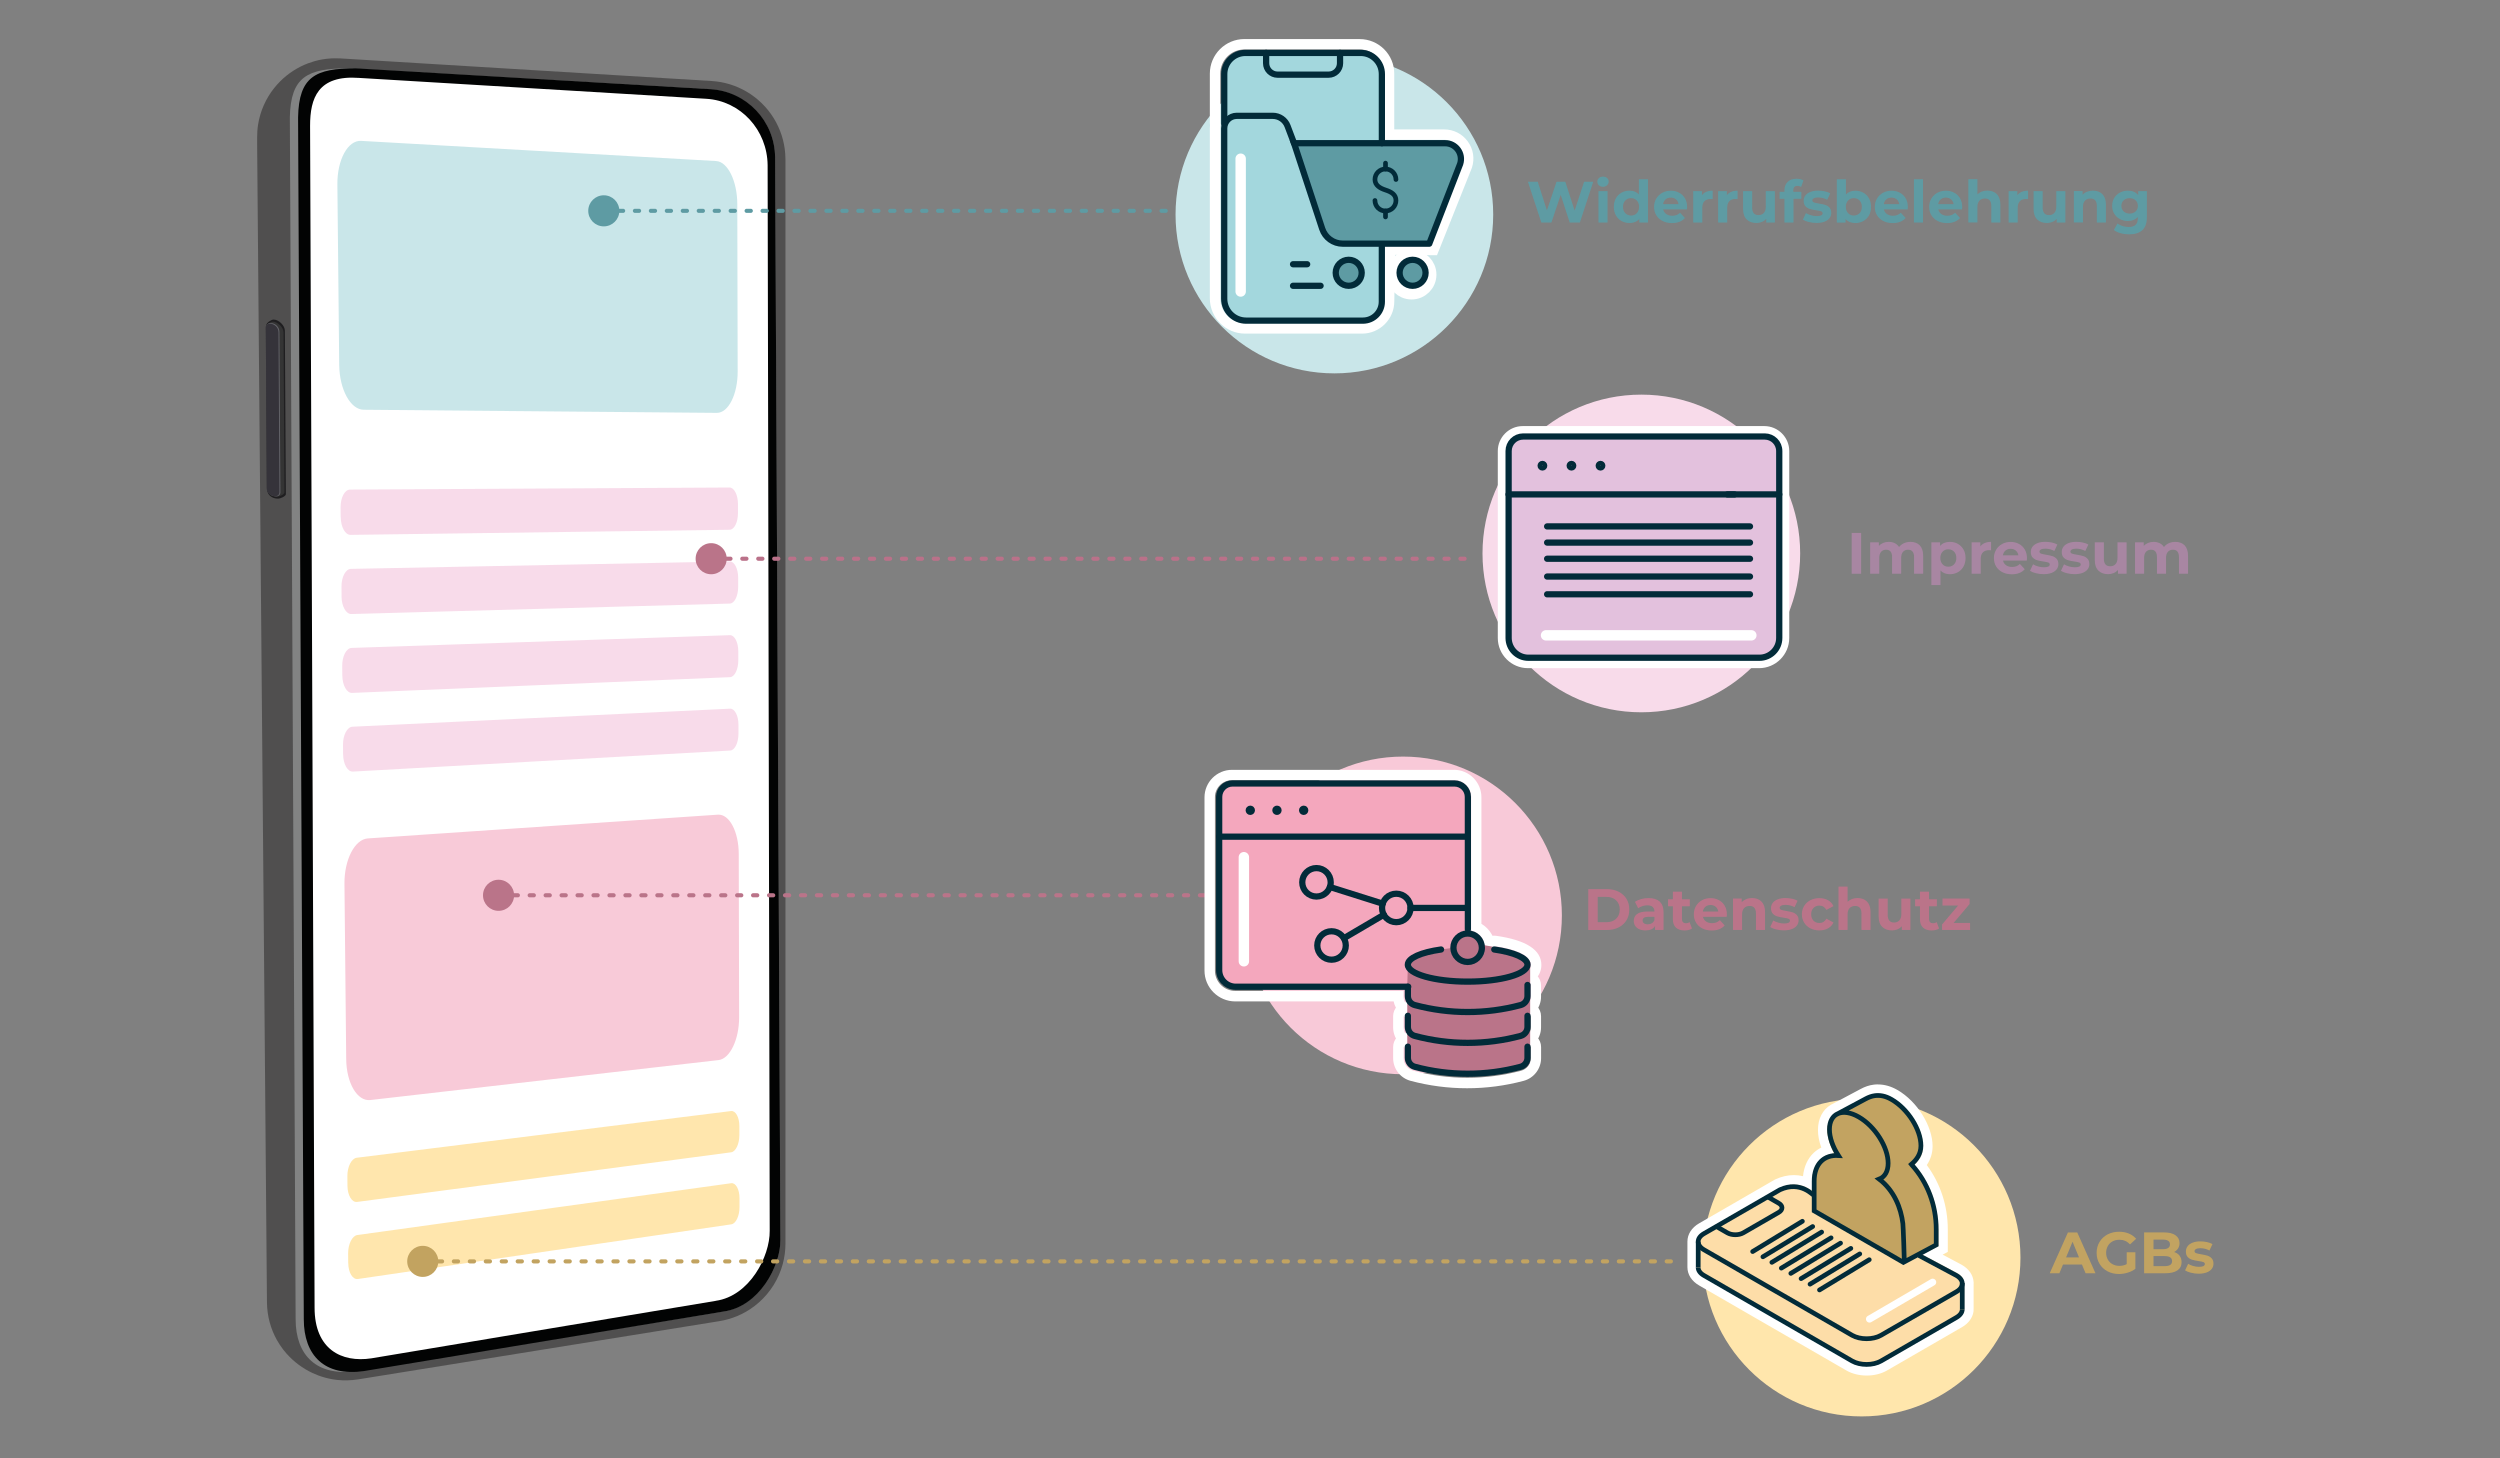 <?xml version="1.0" encoding="UTF-8"?><svg id="Ebene_1" xmlns="http://www.w3.org/2000/svg" viewBox="0 0 600 350"><rect x="0" y="0" width="600" height="350" fill="#808080" stroke="none"/><defs><style>.cls-1{stroke:#c2a360;}.cls-1,.cls-2,.cls-3,.cls-4,.cls-5,.cls-6,.cls-7,.cls-8,.cls-9,.cls-10,.cls-11,.cls-12{fill:none;}.cls-1,.cls-3,.cls-4,.cls-5,.cls-6,.cls-8,.cls-9,.cls-10,.cls-11,.cls-13,.cls-12{stroke-linecap:round;}.cls-1,.cls-3,.cls-4,.cls-5,.cls-6,.cls-9,.cls-11,.cls-12{stroke-linejoin:round;}.cls-1,.cls-3,.cls-6,.cls-9{stroke-dasharray:0 0 0 0 0 0 1 2.83;stroke-width:.99px;}.cls-14{fill:#343434;}.cls-2,.cls-7,.cls-8,.cls-15,.cls-10,.cls-13{stroke-miterlimit:10;}.cls-2,.cls-8,.cls-15,.cls-10,.cls-11,.cls-13,.cls-12{stroke:#022b39;}.cls-2,.cls-10,.cls-11{stroke-width:1.13px;}.cls-16{fill:#fff;}.cls-17{fill:#f8dbea;}.cls-3{stroke:#5e9ba3;}.cls-18{fill:#0d0d10;isolation:isolate;opacity:.73;}.cls-19{fill:#c2a360;}.cls-20{fill:#020303;}.cls-21{fill:#f4a7bd;}.cls-22,.cls-13{fill:#5e9ba3;}.cls-4{stroke-width:2.5px;}.cls-4,.cls-5,.cls-7{stroke:#fff;}.cls-23{fill:#fddda8;}.cls-5{stroke-width:1.7px;}.cls-6{stroke:#ba7189;}.cls-24{fill:#ffe6ad;}.cls-7{stroke-width:4.25px;}.cls-8,.cls-15,.cls-13,.cls-12{stroke-width:1.5px;}.cls-25{fill:#f8c9d8;}.cls-15{fill:#e3c1dd;}.cls-26{fill:#c2a361;}.cls-27{fill:#f8cad8;}.cls-28{fill:#ffe6ac;}.cls-29{fill:#504f4f;}.cls-30{fill:#a886a2;}.cls-31{fill:#a3d7dd;}.cls-32{fill:#828383;}.cls-33{fill:#ba7489;}.cls-9{stroke:#ba7489;}.cls-34{fill:#c9e6e9;}.cls-35{fill:#35333a;}.cls-36{fill:#65656b;}</style></defs><circle class="cls-34" cx="320.25" cy="51.49" r="38.12"/><g><path class="cls-7" d="m319.6,65.91c0,2.12,1.72,3.84,3.84,3.84s3.84-1.72,3.84-3.84-1.72-3.84-3.84-3.84-3.84,1.72-3.84,3.84Zm3.84-2.41c1.33,0,2.41,1.08,2.41,2.41s-1.08,2.41-2.41,2.41-2.41-1.08-2.41-2.41,1.08-2.41,2.41-2.41Z"/><path class="cls-7" d="m338.78,62.07c-2.12,0-3.84,1.72-3.84,3.84s1.72,3.84,3.84,3.84,3.84-1.72,3.84-3.84-1.72-3.84-3.84-3.84Zm0,6.25c-1.33,0-2.41-1.08-2.41-2.41s1.08-2.41,2.41-2.41,2.41,1.08,2.41,2.41-1.08,2.41-2.41,2.41Z"/><path class="cls-16" d="m326.33,11.87c3.2,0,5.8,2.6,5.8,5.8v15.88h14.47c1.46,0,2.79.68,3.65,1.86.86,1.18,1.1,2.65.65,4.04l-7.7,19.29-10.8-.09-.26,13.68c0,2.9-2.35,5.25-5.25,5.25h-28.05c-3.29,0-5.97-2.68-5.97-5.97V30.71c0-.28.04-.56.1-.83-.06-.1-.1-.22-.1-.34v-11.87c0-3.2,2.6-5.8,5.8-5.8h27.67m-19.95,6.67c-1.91,0-3.47-1.55-3.47-3.47v-1.77h-4.25c-2.41,0-4.37,1.96-4.37,4.37v10.13c.63-.5,1.42-.81,2.29-.81h8.64c1.86,0,3.55,1.17,4.22,2.91l1.39,3.65h19.87v-15.88c0-2.41-1.96-4.37-4.37-4.37h-4.25v1.77c0,1.91-1.55,3.47-3.46,3.47h-12.24m0-1.43h12.24c1.12,0,2.03-.91,2.03-2.03v-1.77h-16.31v1.77c0,1.12.91,2.03,2.03,2.03m-7.55,59.03h28.05c2.11,0,3.82-1.71,3.82-3.82v-13.22h-8.68c-2.56,0-4.81-1.63-5.61-4.06l-6.75-20.52-1.56-4.1c-.45-1.19-1.61-1.98-2.88-1.98h-8.64c-1.26,0-2.29,1.03-2.29,2.29v40.89c0,2.5,2.03,4.53,4.54,4.53m23.19-18.48h20.28l7.25-18.69c.29-.91.13-1.91-.46-2.72-.59-.8-1.49-1.27-2.49-1.27h-35.28l6.45,19.6c.61,1.84,2.31,3.07,4.25,3.07m4.31-48.29h-27.67c-4.58,0-8.3,3.72-8.3,8.3v11.87c0,.17.01.33.04.49-.03.23-.04.45-.04.68v40.89c0,4.67,3.8,8.47,8.47,8.47h28.05c4.27,0,7.75-3.48,7.75-7.75l.21-11.15,8.33.07h1.71s.63-1.57.63-1.57l7.7-19.29.03-.08.03-.08c.69-2.16.33-4.45-1.01-6.28-1.34-1.83-3.4-2.88-5.67-2.88h-11.97v-13.38c0-4.58-3.72-8.3-8.3-8.3h0Zm-1.79,6.43h1.79c1.03,0,1.87.84,1.87,1.87v13.38h-15.65l-.78-2.04c-1.03-2.7-3.66-4.52-6.55-4.52h-8.43v-6.82c0-1.03.84-1.87,1.87-1.87h1.79c.36,2.94,2.88,5.23,5.92,5.23h12.24c3.04,0,5.56-2.29,5.92-5.23h0Zm-27.74,15.12h8.43c.23,0,.46.16.54.37l1.54,4.05,6.74,20.47c1.14,3.46,4.35,5.78,7.98,5.78h6.18v10.72c0,.73-.59,1.32-1.32,1.32h-28.05c-1.12,0-2.04-.91-2.04-2.03V30.92h0Zm17.98,6.56h31.82c.2,0,.35.08.47.24.1.14.14.3.11.44l-6.59,16.99h-18.56c-.85,0-1.61-.54-1.87-1.35l-5.37-16.32h0Z"/><path class="cls-7" d="m332.22,41.72s.04.01.06.01.04,0,.06-.01c.97.03,1.75.82,1.75,1.8,0,.4.32.72.72.72s.72-.32.72-.72c0-1.54-1.08-2.82-2.52-3.15v-.77c0-.4-.32-.72-.72-.72s-.72.32-.72.72v.77c-1.44.33-2.52,1.61-2.52,3.15,0,2.22,2.27,2.96,3.02,3.2,1.69.55,2.03,1.11,2.03,1.84,0,.99-.81,1.8-1.81,1.8s-1.81-.81-1.81-1.8c0-.4-.32-.72-.72-.72s-.72.32-.72.72c0,1.54,1.08,2.82,2.52,3.15v.79c0,.4.32.72.72.72s.72-.32.72-.72v-.79c1.44-.33,2.52-1.61,2.52-3.15,0-1.97-1.61-2.74-3.02-3.2-1.8-.59-2.03-1.29-2.03-1.84,0-.98.78-1.77,1.75-1.8Z"/><path class="cls-7" d="m316.7,68.32h-13.07c-.4,0-.72.32-.72.72s.32.72.72.72h13.07c.4,0,.72-.32.72-.72s-.32-.72-.72-.72Z"/><path class="cls-7" d="m303.63,64.58h6.7c.4,0,.72-.32.72-.72s-.32-.72-.72-.72h-6.7c-.4,0-.72.32-.72.72s.32.72.72.72Z"/></g><g><path class="cls-31" d="m331.54,59.04v13.38c0,2.5-2.03,4.53-4.53,4.53h-28.05c-2.9,0-5.25-2.35-5.25-5.25V30.82"/><path class="cls-31" d="m331.54,59.8V17.78c0-2.81-2.28-5.08-5.08-5.08h-27.67c-2.81,0-5.08,2.28-5.08,5.08v41.78"/></g><g><path class="cls-13" d="m326.81,65.47c0,1.73-1.4,3.12-3.12,3.12s-3.12-1.4-3.12-3.12,1.4-3.12,3.12-3.12,3.12,1.4,3.12,3.12Z"/><path class="cls-13" d="m342.14,65.47c0,1.73-1.4,3.12-3.12,3.12s-3.12-1.4-3.12-3.12,1.4-3.12,3.12-3.12,3.12,1.4,3.12,3.12Z"/></g><path class="cls-13" d="m343.03,58.48h-20.77c-2.24,0-4.23-1.44-4.93-3.57l-6.76-20.54h36.26c2.58,0,4.4,2.51,3.61,4.96l-7.42,19.15"/><g><path class="cls-11" d="m329.99,48.12c0,1.39,1.13,2.52,2.52,2.52s2.52-1.13,2.52-2.52-1.03-2.04-2.52-2.52c-1.32-.43-2.52-1.13-2.52-2.52s1.13-2.52,2.52-2.52,2.52,1.13,2.52,2.52"/><line class="cls-11" x1="332.52" y1="39.15" x2="332.52" y2="40.57"/><line class="cls-11" x1="332.52" y1="50.64" x2="332.52" y2="52.06"/></g><g><path class="cls-8" d="m310.57,34.37l-1.56-4.12c-.56-1.47-1.97-2.45-3.55-2.45h-8.64c-1.66,0-3.01,1.35-3.01,3.01v40.89c0,2.9,2.35,5.25,5.25,5.25h28.05c2.5,0,4.53-2.03,4.53-4.53v-13.38"/><path class="cls-8" d="m331.65,34.37v-16.59c0-2.81-2.28-5.08-5.08-5.08h-27.67c-2.81,0-5.08,2.28-5.08,5.08v11.87"/><path class="cls-8" d="m303.87,12.69v2.48c0,1.52,1.23,2.75,2.75,2.75h12.24c1.52,0,2.75-1.23,2.75-2.75v-2.48"/></g><g><line class="cls-8" x1="316.94" y1="68.59" x2="310.33" y2="68.59"/><line class="cls-8" x1="313.72" y1="63.42" x2="310.33" y2="63.42"/></g><line class="cls-4" x1="297.76" y1="38.09" x2="297.76" y2="69.96"/><circle class="cls-17" cx="393.92" cy="132.83" r="38.12"/><path class="cls-16" d="m423.43,104.76c1.93,0,3.49,1.56,3.49,3.49v44.86c0,2.62-2.13,4.75-4.75,4.75h-55.45c-2.62,0-4.75-2.13-4.75-4.75v-44.86c0-1.93,1.56-3.49,3.49-3.49h57.97m0-2.5h-57.97c-3.3,0-5.99,2.69-5.99,5.99v44.86c0,4,3.25,7.25,7.25,7.25h55.45c4,0,7.25-3.25,7.25-7.25v-44.86c0-3.3-2.69-5.99-5.99-5.99h0Z"/><g><g><path class="cls-15" d="m383.76,157.86h38.51c2.62,0,4.75-2.13,4.75-4.75v-44.86c0-1.93-1.56-3.49-3.49-3.49h-57.97c-1.93,0-3.49,1.56-3.49,3.49v44.86c0,2.62,2.13,4.75,4.75,4.75h16.95Z"/><path class="cls-11" d="m370.79,111.77c0-.34-.27-.61-.61-.61s-.61.27-.61.61.27.61.61.61.61-.27.61-.61Z"/><path class="cls-11" d="m377.76,111.77c0-.34-.27-.61-.61-.61s-.61.27-.61.61.27.61.61.61.61-.27.61-.61Z"/><path class="cls-11" d="m384.73,111.77c0-.34-.27-.61-.61-.61s-.61.27-.61.61.27.61.61.61.61-.27.61-.61Z"/></g><line class="cls-12" x1="362.06" y1="118.66" x2="416.29" y2="118.66"/><line class="cls-12" x1="414.57" y1="118.66" x2="427.02" y2="118.66"/></g><line class="cls-4" x1="371.05" y1="152.48" x2="420.32" y2="152.48"/><circle class="cls-28" cx="446.79" cy="301.82" r="38.12"/><g><path class="cls-23" d="m448.03,329.01c-1.59,0-3.11-.38-4.29-1.06l-35.37-20.42c-1.44-.83-2.23-2.04-2.23-3.4v-6.14c0-1.36.79-2.57,2.23-3.39l18.19-10.5.05-.02c1.32-.6,2.64-.91,3.94-.91,1.13,0,2.22.23,3.26.69v-.28c0-2.57.79-4.66,2.28-6.07.71-.67,1.56-1.15,2.51-1.45-.75-1.67-1.14-3.33-1.14-4.86,0-2.31.91-4.11,2.56-5.07.17-.1.35-.18.53-.26l6.52-3.48c.94-.5,1.84-.81,2.74-.92.31-.04.62-.06.94-.06,1.38,0,2.73.39,4.11,1.19,4.4,2.54,7.85,8.04,7.85,12.51,0,1.67-.56,3.18-1.68,4.53,3.44,4.31,5.33,9.75,5.33,15.44v4.72l-2.52,1.34,6.45,3.43c1.4.81,2.2,1.96,2.27,3.25.01,6.66,0,6.75-.02,6.86-.18,1.15-.96,2.17-2.2,2.88l-18,10.39c-1.19.68-2.71,1.06-4.29,1.06Z"/><path class="cls-16" d="m450.73,262.53c1.18,0,2.35.34,3.54,1.03,4.01,2.32,7.28,7.49,7.28,11.53,0,1.69-.68,3.17-2.06,4.48,3.68,4.22,5.71,9.7,5.71,15.48v4.04l-3.8,2.02,8.33,4.43c1.05.6,1.62,1.42,1.68,2.32,0,0,.01,6.5,0,6.62-.13.81-.7,1.54-1.65,2.08l-18,10.39c-1.05.6-2.39.9-3.73.9s-2.68-.3-3.73-.9l-35.37-20.42c-1.07-.62-1.66-1.48-1.66-2.41v-6.14h0c0-.94.59-1.79,1.66-2.41l18.15-10.48c.98-.45,2.17-.81,3.47-.81,1.38,0,2.88.4,4.39,1.52v-2.25c0-2.24.67-4.06,1.92-5.24.9-.85,2.07-1.34,3.42-1.44-1.1-1.95-1.7-3.94-1.7-5.69,0-1.89.71-3.34,1.99-4.08.13-.07.27-.14.41-.2l6.61-3.53c.82-.44,1.59-.7,2.35-.8.27-.03.53-.05.79-.05m0-2.27c-.36,0-.72.02-1.08.07-1.03.13-2.06.47-3.13,1.05l-6.53,3.48c-.19.08-.37.18-.55.28-1.99,1.15-3.13,3.35-3.13,6.05,0,1.35.27,2.78.8,4.23-.66.33-1.27.75-1.81,1.25-1.46,1.38-2.34,3.3-2.58,5.62-.71-.17-1.44-.26-2.19-.26-1.46,0-2.94.34-4.41,1.01l-.1.04-.09.05-18.15,10.48c-1.78,1.03-2.8,2.62-2.8,4.38v6.14c0,1.76,1.02,3.35,2.8,4.38l35.37,20.42c1.35.78,3.08,1.21,4.86,1.21s3.51-.43,4.86-1.21l18-10.4c1.54-.89,2.52-2.2,2.76-3.69.04-.23.05-.29.04-6.98v-.06s0-.06,0-.06c-.1-1.69-1.09-3.17-2.81-4.15l-.03-.02-.03-.02-4.57-2.43.04-.02,1.2-.64v-5.4c0-5.64-1.78-11.05-5.04-15.44.92-1.36,1.39-2.88,1.39-4.52,0-4.84-3.7-10.77-8.42-13.49-1.54-.89-3.11-1.34-4.68-1.34h0Z"/></g><line class="cls-5" x1="448.68" y1="316.57" x2="463.84" y2="307.73"/><path class="cls-26" d="m456.54,303.22l-21.58-12.46v-7.31c0-2.22.66-4.01,1.9-5.17.89-.84,2.05-1.32,3.38-1.42-1.08-1.92-1.67-3.89-1.67-5.62,0-1.87.7-3.3,1.96-4.03.13-.07.26-.14.4-.2l6.53-3.48c.81-.43,1.57-.69,2.32-.79,1.43-.19,2.84.13,4.28.97,3.96,2.29,7.19,7.4,7.19,11.38,0,1.67-.67,3.13-2.03,4.43,3.65,4.19,5.64,9.59,5.64,15.28v3.99l-8.31,4.43Z"/><g><line class="cls-2" x1="407.57" y1="304.17" x2="407.57" y2="298"/><path class="cls-2" d="m460.55,301.32l8.99,4.79c1.87,1.08,1.87,2.83,0,3.91l-18.1,10.45c-1.91,1.1-5.01,1.1-6.93,0l-35.56-20.53c-1.85-1.07-1.85-2.8,0-3.87l18.24-10.53c4.99-2.28,8.05,1.42,8.21,1.45"/><path class="cls-2" d="m470.94,314.23c0,.71-.47,1.42-1.4,1.96l-18.1,10.45c-1.91,1.1-5.01,1.1-6.93,0l-35.56-20.53c-.93-.53-1.39-1.23-1.39-1.93"/><path class="cls-2" d="m411.92,294.35l2.65,1.53c1.05.61,2.76.61,3.82,0l8.5-4.91c1.05-.61,1.05-1.6,0-2.2l-2.65-1.53"/><line class="cls-2" x1="470.94" y1="307.93" x2="470.94" y2="314.23"/><path class="cls-2" d="m440.62,267.54l7.18-3.84c.68-.36,1.4-.64,2.17-.74,1.17-.15,2.48.03,4.01.92,3.89,2.24,7.04,7.21,7.04,11.1,0,1.98-1.02,3.38-2.3,4.47.03.04.07.08.1.11,3.83,4.23,5.87,9.78,5.87,15.49v3.72l-7.88,4.2-21.41-12.36v-7.12c0-4.15,2.36-6.37,5.81-6.16-1.32-2.04-2.14-4.3-2.14-6.28,0-3.89,3.15-5.22,7.04-2.97,3.89,2.24,7.04,7.21,7.04,11.1,0,1.98-.82,3.29-2.14,3.81,3.61,2.77,5.23,6.96,5.68,10.68.09.75.35,8.53.35,9.22"/><line class="cls-10" x1="420.64" y1="300.37" x2="432.57" y2="293.11"/><line class="cls-10" x1="423.1" y1="301.63" x2="435.04" y2="294.37"/><line class="cls-10" x1="425.25" y1="302.96" x2="437.19" y2="295.7"/><line class="cls-10" x1="427.52" y1="304.35" x2="439.46" y2="297.08"/><line class="cls-10" x1="429.8" y1="305.61" x2="441.73" y2="298.35"/><line class="cls-10" x1="432.26" y1="306.87" x2="444.2" y2="299.61"/><line class="cls-10" x1="434.41" y1="308.2" x2="446.34" y2="300.94"/><line class="cls-10" x1="436.68" y1="309.59" x2="448.62" y2="302.33"/></g><g><path class="cls-29" d="m68.83,324.94c-.3-.34-.59-.68-.86-1.04-.55-.72-1.05-1.48-1.5-2.27-1.5-2.67-2.37-5.75-2.4-9.07,0-.73-.02-1.46-.02-2.19-.2-24.52-.41-49.04-.62-73.56-.31-36.83-.63-73.65-.94-110.48-.26-30.63-.52-61.25-.78-91.87,0-.47,0-.95,0-1.43,0-1.09.07-2.16.24-3.2.26-1.6.72-3.14,1.36-4.58.65-1.47,1.48-2.85,2.47-4.09.45-.57.94-1.12,1.46-1.64,1.88-1.88,4.15-3.36,6.67-4.32.51-.19,1.03-.36,1.55-.51,1.22-.35,2.49-.57,3.8-.66.31-.02.63-.04.94-.04.51,0,1.02,0,1.54.03,16.26.99,32.53,1.98,48.79,2.97,13.41.82,26.83,1.63,40.24,2.45,3.09.19,5.97,1.11,8.47,2.59.69.41,1.35.85,1.97,1.34.56.44,1.09.91,1.6,1.4,1.1,1.07,2.07,2.28,2.88,3.59.79,1.29,1.44,2.67,1.91,4.13.44,1.39.74,2.85.85,4.35.04.48.06.96.06,1.45v260.16c0,1.69-.23,3.34-.65,4.91-.96,3.57-2.95,6.75-5.66,9.17-.65.58-1.34,1.11-2.06,1.6-.36.24-.73.47-1.11.69-.67.39-1.38.73-2.11,1.04-1.35.56-2.79.98-4.29,1.22-14.38,2.32-28.75,4.63-43.12,6.95-14.52,2.34-29.03,4.68-43.55,7.02-1.73.27-3.43.31-5.08.13-.29-.03-.59-.07-.88-.12-1.23-.2-2.43-.51-3.58-.94-.49-.19-.98-.39-1.45-.61-2.34-1.1-4.43-2.66-6.14-4.58h.01,0Z"/><path class="cls-32" d="m173.41,314.77c8.68-1.19,13.95-10.9,13.89-17.18l-1.3-259.87c-.08-8.68-6.99-15.81-15.8-16.32l-86.58-5c-9.85,0-13.85,1.99-14.06,11.75l1.39,288.47c0,8.72,5.12,13.8,14.66,12.44l87.81-14.29h-.01Z"/><path class="cls-20" d="m187.3,297.59l-1.28-259.87c-.08-8.68-6.87-15.81-15.53-16.32l-85.12-5c-9.69,0-13.63,1.99-13.83,11.75l1.37,288.47c0,8.72,5.03,13.8,14.41,12.44l86.33-14.29c8.53-1.19,13.71-10.9,13.65-17.18Z"/><path class="cls-16" d="m171.81,312.19c8.08-1.16,12.98-10.64,12.92-16.78l-.5-255.76c-.08-8.47-6.5-15.44-14.7-15.94l-83.32-5.01c-9.91-.74-11.79,4.87-11.79,11.48l1.08,283.67c0,9.98,6.45,13.24,13.64,12.15l82.67-13.8h0Z"/><g><path class="cls-18" d="m66.58,119.67c-1.13,0-2.39-.81-2.39-1.94l-.25-39.76c0-.52,1.2-1.28,1.72-1.28h0c1.23,0,2.71,1.44,2.71,2.67l.24,39.24c0,.51-1.32,1.07-1.83,1.07h-.2Z"/><path class="cls-14" d="m66.33,119.2c-1.07.01-2.29-.78-2.29-1.86l-.25-38.91c0-.5,1.16-1.23,1.66-1.23h0c1.18,0,2.6,1.38,2.6,2.56l.23,38.41c.01.49-1.26,1.03-1.75,1.03h-.2Z"/><path class="cls-36" d="m66.18,119.11c-1.08.01-1.98-.86-1.98-1.95l-.24-38.71c0-.5.4-.92.9-.92h.03c1.19,0,2.17.94,2.17,2.13l.23,38.55c0,.49-.4.9-.89.9h-.23.01Z"/><path class="cls-35" d="m65.99,119.09c-1.08.01-1.97-.85-1.97-1.93l-.23-38.58c0-.5.4-.91.9-.91h0c1.18,0,2.15.93,2.15,2.11l.23,38.41c0,.48-.39.89-.88.89h-.2Z"/></g></g><g><path class="cls-17" d="m81.76,124.14l-.02-2.36c-.02-2.35,1-4.28,2.27-4.28l91.08-.5c1.11,0,2.02,1.78,2.02,3.96v2.19c.01,2.18-.89,3.98-1.99,3.99l-90.99,1.23c-1.27.02-2.33-1.88-2.35-4.23h-.02Z"/><path class="cls-17" d="m81.98,143.18l-.02-2.35c-.03-2.34.99-4.28,2.26-4.3l90.93-1.78c1.1-.02,2.01,1.74,2.01,3.92v2.18c0,2.18-.89,3.98-1.99,4.01l-90.85,2.51c-1.27.03-2.33-1.85-2.35-4.19h0Z"/><path class="cls-24" d="m83.39,284.59l-.02-2.29c-.02-2.28.99-4.28,2.24-4.44l89.85-11.21c1.09-.13,1.99,1.5,1.99,3.63v2.14c0,2.13-.88,3.99-1.97,4.13l-89.77,11.91c-1.25.17-2.3-1.56-2.32-3.85,0,0,0-.02,0-.02Z"/><path class="cls-24" d="m83.57,303.15l-.02-2.29c-.02-2.28.98-4.29,2.23-4.46l89.71-12.43c1.09-.15,1.99,1.47,1.99,3.59v2.13c.01,2.13-.87,3.99-1.96,4.15l-89.63,13.12c-1.25.18-2.29-1.53-2.31-3.81h-.01Z"/><path class="cls-17" d="m82.15,162.16l-.02-2.34c-.02-2.33.99-4.28,2.26-4.32l90.79-3.06c1.1-.04,2.01,1.71,2.01,3.88v2.18c0,2.16-.89,3.97-1.99,4.02l-90.7,3.78c-1.26.06-2.32-1.81-2.34-4.14h-.01Z"/><path class="cls-17" d="m82.34,181.08l-.02-2.33c-.02-2.33,1-4.28,2.26-4.34l90.64-4.33c1.1-.05,2.01,1.68,2.01,3.84v2.17c0,2.16-.88,3.98-1.98,4.04l-90.56,5.05c-1.26.07-2.32-1.78-2.34-4.1h-.01,0Z"/><path class="cls-34" d="m80.97,44.3c-.06-5.95,2.51-10.67,5.7-10.49l85.21,4.84c2.78.16,5.06,4.81,5.07,10.33l.09,40.19c.01,5.48-2.23,9.94-5,9.92l-84.75-.75c-3.17-.02-5.82-4.87-5.88-10.77l-.44-43.27h0Z"/><path class="cls-27" d="m83.09,254.23l-.42-42.1c-.06-5.78,2.47-10.7,5.61-10.91l84.01-5.7c2.75-.19,5,4.07,5.01,9.45l.09,39.17c.01,5.34-2.21,9.97-4.94,10.28l-83.57,9.59c-3.12.36-5.73-4.04-5.79-9.78h0Z"/></g><g><line class="cls-3" x1="144.72" y1="50.6" x2="281.53" y2="50.6"/><path class="cls-22" d="m144.91,54.33c-2.06,0-3.73-1.67-3.73-3.73s1.67-3.73,3.73-3.73,3.73,1.67,3.73,3.73-1.67,3.73-3.73,3.73Z"/></g><g><line class="cls-9" x1="119.46" y1="214.87" x2="290.12" y2="214.87"/><path class="cls-33" d="m119.65,218.6c-2.06,0-3.73-1.67-3.73-3.73s1.67-3.73,3.73-3.73,3.73,1.67,3.73,3.73-1.67,3.73-3.73,3.73Z"/></g><g><line class="cls-1" x1="101.27" y1="302.73" x2="401.27" y2="302.73"/><path class="cls-19" d="m101.46,306.46c-2.06,0-3.73-1.67-3.73-3.73s1.67-3.73,3.73-3.73,3.73,1.67,3.73,3.73-1.67,3.73-3.73,3.73Z"/></g><g><line class="cls-6" x1="170.49" y1="134.09" x2="353.78" y2="134.09"/><path class="cls-33" d="m170.68,137.82c-2.06,0-3.73-1.67-3.73-3.73s1.67-3.73,3.73-3.73,3.73,1.67,3.73,3.73-1.67,3.73-3.73,3.73Z"/></g><line class="cls-12" x1="371.31" y1="126.34" x2="420" y2="126.34"/><line class="cls-12" x1="371.31" y1="130.22" x2="420" y2="130.22"/><line class="cls-12" x1="371.31" y1="134.1" x2="420" y2="134.1"/><line class="cls-12" x1="371.31" y1="138.37" x2="420" y2="138.37"/><line class="cls-12" x1="371.31" y1="142.63" x2="420" y2="142.63"/><g><path class="cls-22" d="m382.38,43.61l-3.21,9.8h-2.44l-2.16-6.64-2.23,6.64h-2.42l-3.22-9.8h2.35l2.21,6.89,2.31-6.89h2.1l2.24,6.94,2.28-6.94h2.17Z"/><path class="cls-22" d="m383.74,44.48c-.25-.23-.38-.52-.38-.87s.13-.63.38-.87.58-.35.98-.35.73.11.98.34c.25.22.38.5.38.84,0,.36-.13.67-.38.9s-.58.36-.98.36-.73-.12-.98-.35Zm-.11,1.4h2.18v7.53h-2.18v-7.53Z"/><path class="cls-22" d="m395.52,43.02v10.39h-2.09v-.87c-.54.65-1.33.98-2.35.98-.71,0-1.35-.16-1.92-.48-.57-.32-1.02-.77-1.35-1.36-.33-.59-.49-1.27-.49-2.04s.16-1.46.49-2.04c.33-.59.78-1.04,1.35-1.36.57-.32,1.21-.48,1.92-.48.96,0,1.71.3,2.25.91v-3.65h2.18Zm-2.69,8.14c.36-.38.55-.88.55-1.52s-.18-1.14-.55-1.52-.82-.57-1.37-.57-1.02.19-1.39.57c-.36.38-.55.88-.55,1.52s.18,1.14.55,1.52c.36.38.83.57,1.39.57s1.01-.19,1.37-.57Z"/><path class="cls-22" d="m404.87,50.26h-5.7c.1.47.34.84.73,1.11.38.27.86.41,1.43.41.39,0,.74-.06,1.04-.17.3-.12.59-.3.85-.55l1.16,1.26c-.71.81-1.75,1.22-3.11,1.22-.85,0-1.6-.17-2.25-.5-.65-.33-1.16-.79-1.51-1.38-.36-.59-.53-1.25-.53-2s.17-1.4.52-2c.35-.59.83-1.05,1.44-1.39.61-.33,1.29-.5,2.05-.5s1.4.16,2,.48,1.07.77,1.41,1.36c.34.59.51,1.28.51,2.07,0,.03-.01.22-.04.59Zm-5.11-2.42c-.34.28-.54.66-.62,1.15h3.71c-.08-.48-.28-.86-.62-1.14s-.75-.43-1.23-.43-.91.14-1.25.42Z"/><path class="cls-22" d="m409.51,46.04c.44-.19.95-.28,1.53-.28v2.02c-.24-.02-.41-.03-.49-.03-.63,0-1.12.17-1.47.52s-.53.88-.53,1.57v3.56h-2.18v-7.53h2.09v.99c.26-.36.61-.64,1.06-.83Z"/><path class="cls-22" d="m415.49,46.04c.44-.19.95-.28,1.53-.28v2.02c-.24-.02-.41-.03-.49-.03-.63,0-1.12.17-1.47.52s-.53.88-.53,1.57v3.56h-2.18v-7.53h2.09v.99c.26-.36.61-.64,1.06-.83Z"/><path class="cls-22" d="m425.97,45.88v7.53h-2.07v-.9c-.29.33-.63.58-1.04.75-.4.17-.84.26-1.3.26-.99,0-1.77-.28-2.35-.85-.58-.57-.87-1.41-.87-2.53v-4.26h2.18v3.93c0,1.21.51,1.82,1.53,1.82.52,0,.94-.17,1.26-.51.32-.34.48-.85.48-1.52v-3.72h2.18Z"/><path class="cls-22" d="m430.39,46.04h1.93v1.68h-1.88v5.68h-2.18v-5.68h-1.16v-1.68h1.16v-.34c0-.86.25-1.54.76-2.04s1.22-.76,2.15-.76c.33,0,.64.04.93.1s.54.17.73.3l-.57,1.58c-.25-.18-.55-.27-.88-.27-.66,0-.99.36-.99,1.09v.32Z"/><path class="cls-22" d="m434.12,53.29c-.6-.15-1.07-.35-1.43-.58l.73-1.57c.34.21.74.39,1.22.52.48.14.94.2,1.4.2.92,0,1.39-.23,1.39-.69,0-.21-.13-.37-.38-.46s-.64-.17-1.16-.24c-.62-.09-1.12-.2-1.53-.32-.4-.12-.75-.34-1.04-.64s-.44-.75-.44-1.32c0-.48.14-.9.41-1.27.28-.37.68-.66,1.2-.86.53-.21,1.15-.31,1.87-.31.53,0,1.06.06,1.59.17.53.12.96.28,1.31.48l-.73,1.55c-.66-.37-1.39-.56-2.17-.56-.47,0-.82.07-1.05.2-.23.13-.35.3-.35.5,0,.23.13.4.38.49s.65.18,1.2.27c.62.1,1.12.21,1.51.33.39.12.73.33,1.02.64.29.31.43.74.43,1.29,0,.47-.14.88-.42,1.25-.28.36-.69.65-1.22.85-.54.2-1.17.3-1.91.3-.62,0-1.24-.08-1.83-.23Z"/><path class="cls-22" d="m447.21,46.25c.57.32,1.02.77,1.35,1.36.33.58.49,1.26.49,2.04s-.16,1.45-.49,2.04c-.33.58-.78,1.04-1.35,1.36-.57.32-1.21.48-1.91.48-1.04,0-1.83-.33-2.37-.98v.87h-2.09v-10.39h2.18v3.65c.55-.61,1.31-.91,2.27-.91.7,0,1.34.16,1.91.48Zm-.91,4.91c.36-.38.54-.88.54-1.52s-.18-1.14-.54-1.52-.82-.57-1.38-.57-1.02.19-1.38.57-.54.88-.54,1.52.18,1.14.54,1.52.82.57,1.38.57,1.02-.19,1.38-.57Z"/><path class="cls-22" d="m457.84,50.26h-5.7c.1.47.34.84.73,1.11.38.27.86.41,1.43.41.39,0,.74-.06,1.04-.17.3-.12.59-.3.85-.55l1.16,1.26c-.71.81-1.75,1.22-3.11,1.22-.85,0-1.6-.17-2.25-.5-.65-.33-1.16-.79-1.51-1.38-.36-.59-.53-1.25-.53-2s.17-1.4.52-2c.35-.59.83-1.05,1.44-1.39.61-.33,1.29-.5,2.05-.5s1.4.16,2,.48,1.07.77,1.41,1.36c.34.59.51,1.28.51,2.07,0,.03-.01.22-.04.59Zm-5.11-2.42c-.34.28-.54.66-.62,1.15h3.71c-.08-.48-.28-.86-.62-1.14s-.75-.43-1.23-.43-.91.14-1.25.42Z"/><path class="cls-22" d="m459.34,43.02h2.18v10.39h-2.18v-10.39Z"/><path class="cls-22" d="m470.89,50.26h-5.7c.1.47.34.84.73,1.11.38.27.86.41,1.43.41.39,0,.74-.06,1.04-.17.3-.12.59-.3.85-.55l1.16,1.26c-.71.81-1.75,1.22-3.11,1.22-.85,0-1.6-.17-2.25-.5-.65-.33-1.16-.79-1.51-1.38-.36-.59-.53-1.25-.53-2s.17-1.4.52-2c.35-.59.83-1.05,1.44-1.39.61-.33,1.29-.5,2.05-.5s1.4.16,2,.48,1.07.77,1.41,1.36c.34.59.51,1.28.51,2.07,0,.03-.01.22-.04.59Zm-5.11-2.42c-.34.28-.54.66-.62,1.15h3.71c-.08-.48-.28-.86-.62-1.14s-.75-.43-1.23-.43-.91.14-1.25.42Z"/><path class="cls-22" d="m479.23,46.6c.57.56.86,1.39.86,2.49v4.31h-2.18v-3.98c0-.6-.13-1.04-.39-1.34s-.64-.44-1.13-.44c-.55,0-.99.17-1.32.51-.33.34-.49.85-.49,1.52v3.72h-2.18v-10.39h2.18v3.64c.29-.29.64-.51,1.05-.67.41-.15.86-.23,1.34-.23.93,0,1.69.28,2.26.84Z"/><path class="cls-22" d="m485.21,46.04c.44-.19.95-.28,1.53-.28v2.02c-.24-.02-.41-.03-.49-.03-.63,0-1.12.17-1.47.52s-.53.88-.53,1.57v3.56h-2.18v-7.53h2.09v.99c.26-.36.61-.64,1.06-.83Z"/><path class="cls-22" d="m495.69,45.88v7.53h-2.07v-.9c-.29.33-.63.58-1.04.75-.4.17-.84.26-1.3.26-.99,0-1.77-.28-2.35-.85-.58-.57-.87-1.41-.87-2.53v-4.26h2.18v3.93c0,1.21.51,1.82,1.53,1.82.52,0,.94-.17,1.26-.51.32-.34.48-.85.48-1.52v-3.72h2.18Z"/><path class="cls-22" d="m504.56,46.6c.57.56.86,1.39.86,2.49v4.31h-2.18v-3.98c0-.6-.13-1.04-.39-1.34s-.64-.44-1.13-.44c-.55,0-.99.17-1.32.51-.33.34-.49.85-.49,1.52v3.72h-2.18v-7.53h2.09v.88c.29-.32.65-.56,1.08-.73.43-.17.9-.26,1.41-.26.93,0,1.69.28,2.26.84Z"/><path class="cls-22" d="m515.25,45.88v6.27c0,1.38-.36,2.41-1.08,3.08-.72.67-1.77,1.01-3.15,1.01-.73,0-1.42-.09-2.07-.27s-1.19-.43-1.62-.77l.87-1.57c.32.26.72.47,1.2.62.49.15.97.23,1.46.23.76,0,1.31-.17,1.67-.51s.54-.86.54-1.55v-.32c-.57.62-1.36.94-2.38.94-.69,0-1.32-.15-1.9-.46-.57-.3-1.03-.73-1.37-1.28-.34-.55-.5-1.19-.5-1.9s.17-1.35.5-1.9c.34-.55.79-.98,1.37-1.28.57-.3,1.21-.46,1.9-.46,1.09,0,1.92.36,2.49,1.08v-.97h2.07Zm-2.71,4.87c.37-.34.55-.79.55-1.34s-.18-1-.55-1.34c-.37-.34-.84-.51-1.42-.51s-1.06.17-1.43.51-.56.79-.56,1.34.19,1,.56,1.34.85.51,1.43.51,1.05-.17,1.42-.51Z"/></g><g><path class="cls-30" d="m444.4,127.9h2.27v9.8h-2.27v-9.8Z"/><path class="cls-30" d="m460.73,130.88c.55.56.83,1.39.83,2.5v4.31h-2.18v-3.98c0-.6-.12-1.04-.37-1.34s-.6-.44-1.06-.44c-.51,0-.92.17-1.22.5-.3.33-.45.82-.45,1.48v3.78h-2.18v-3.98c0-1.19-.48-1.78-1.43-1.78-.5,0-.91.17-1.2.5-.3.33-.45.82-.45,1.48v3.78h-2.18v-7.53h2.09v.87c.28-.32.62-.56,1.03-.73s.85-.25,1.34-.25c.53,0,1.01.1,1.44.31.43.21.77.52,1.04.92.31-.39.7-.7,1.17-.91.47-.21.99-.32,1.55-.32.94,0,1.69.28,2.25.83Z"/><path class="cls-30" d="m469.89,130.53c.57.32,1.02.77,1.35,1.36.33.58.49,1.26.49,2.04s-.16,1.45-.49,2.04c-.33.58-.78,1.04-1.35,1.36-.57.32-1.21.48-1.91.48-.96,0-1.72-.3-2.27-.91v3.51h-2.18v-10.25h2.09v.87c.54-.65,1.33-.98,2.37-.98.7,0,1.34.16,1.91.48Zm-.91,4.91c.36-.38.54-.88.54-1.52s-.18-1.14-.54-1.52-.82-.57-1.38-.57-1.02.19-1.38.57-.54.88-.54,1.52.18,1.14.54,1.52.82.57,1.38.57,1.02-.19,1.38-.57Z"/><path class="cls-30" d="m476.33,130.33c.44-.19.95-.28,1.53-.28v2.02c-.24-.02-.41-.03-.49-.03-.63,0-1.12.17-1.47.52s-.53.88-.53,1.57v3.56h-2.18v-7.53h2.09v.99c.26-.36.61-.64,1.06-.83Z"/><path class="cls-30" d="m486.43,134.55h-5.7c.1.47.34.84.73,1.11.38.27.86.41,1.43.41.39,0,.74-.06,1.04-.17.3-.12.59-.3.85-.55l1.16,1.26c-.71.81-1.75,1.22-3.11,1.22-.85,0-1.6-.17-2.25-.5-.65-.33-1.16-.79-1.51-1.38-.36-.59-.53-1.25-.53-2s.17-1.4.52-2c.35-.59.83-1.05,1.44-1.39.61-.33,1.29-.5,2.05-.5s1.4.16,2,.48,1.07.77,1.41,1.36c.34.59.51,1.28.51,2.07,0,.03-.01.22-.04.59Zm-5.11-2.42c-.34.28-.54.66-.62,1.15h3.71c-.08-.48-.28-.86-.62-1.14s-.75-.43-1.23-.43-.91.14-1.25.42Z"/><path class="cls-30" d="m488.63,137.58c-.6-.15-1.07-.35-1.43-.58l.73-1.57c.34.21.74.39,1.22.52.48.14.94.2,1.4.2.92,0,1.39-.23,1.39-.69,0-.21-.13-.37-.38-.46s-.64-.17-1.16-.24c-.62-.09-1.12-.2-1.53-.32-.4-.12-.75-.34-1.04-.64s-.44-.75-.44-1.32c0-.48.14-.9.41-1.27.28-.37.68-.66,1.2-.86.53-.21,1.15-.31,1.87-.31.53,0,1.06.06,1.59.17.53.12.96.28,1.31.48l-.73,1.55c-.66-.37-1.39-.56-2.17-.56-.47,0-.82.07-1.05.2-.23.13-.35.3-.35.5,0,.23.13.4.38.49s.65.18,1.2.27c.62.1,1.12.21,1.51.33.39.12.73.33,1.02.64.29.31.43.74.43,1.29,0,.47-.14.88-.42,1.25-.28.36-.69.65-1.22.85-.54.2-1.17.3-1.91.3-.62,0-1.24-.08-1.83-.23Z"/><path class="cls-30" d="m496.06,137.58c-.6-.15-1.07-.35-1.43-.58l.73-1.57c.34.21.74.39,1.22.52.48.14.94.2,1.4.2.92,0,1.39-.23,1.39-.69,0-.21-.13-.37-.38-.46s-.64-.17-1.16-.24c-.62-.09-1.12-.2-1.53-.32-.4-.12-.75-.34-1.04-.64s-.44-.75-.44-1.32c0-.48.14-.9.41-1.27.28-.37.68-.66,1.2-.86.53-.21,1.15-.31,1.87-.31.53,0,1.06.06,1.59.17.53.12.96.28,1.31.48l-.73,1.55c-.66-.37-1.39-.56-2.17-.56-.47,0-.82.07-1.05.2-.23.13-.35.3-.35.5,0,.23.13.4.38.49s.65.18,1.2.27c.62.1,1.12.21,1.51.33.39.12.73.33,1.02.64.29.31.43.74.43,1.29,0,.47-.14.88-.42,1.25-.28.36-.69.65-1.22.85-.54.2-1.17.3-1.91.3-.62,0-1.24-.08-1.83-.23Z"/><path class="cls-30" d="m510.38,130.16v7.53h-2.07v-.9c-.29.33-.63.58-1.04.75-.4.17-.84.26-1.3.26-.99,0-1.77-.28-2.35-.85-.58-.57-.87-1.41-.87-2.53v-4.26h2.18v3.93c0,1.21.51,1.82,1.53,1.82.52,0,.94-.17,1.26-.51.32-.34.48-.85.48-1.52v-3.72h2.18Z"/><path class="cls-30" d="m524.3,130.88c.55.56.83,1.39.83,2.5v4.31h-2.18v-3.98c0-.6-.12-1.04-.37-1.34s-.6-.44-1.06-.44c-.51,0-.92.17-1.22.5-.3.33-.45.82-.45,1.48v3.78h-2.18v-3.98c0-1.19-.48-1.78-1.43-1.78-.5,0-.91.17-1.2.5-.3.33-.45.82-.45,1.48v3.78h-2.18v-7.53h2.09v.87c.28-.32.62-.56,1.03-.73s.85-.25,1.34-.25c.53,0,1.01.1,1.44.31.43.21.77.52,1.04.92.31-.39.7-.7,1.17-.91.47-.21.99-.32,1.55-.32.94,0,1.69.28,2.25.83Z"/></g><g><path class="cls-33" d="m381.18,213.39h4.45c1.06,0,2,.2,2.82.61.82.41,1.45.98,1.9,1.71s.68,1.6.68,2.58-.23,1.84-.68,2.58c-.45.74-1.09,1.31-1.9,1.72-.82.41-1.76.61-2.82.61h-4.45v-9.8Zm4.34,7.94c.98,0,1.76-.27,2.34-.82.58-.55.88-1.29.88-2.22s-.29-1.67-.88-2.22c-.58-.55-1.36-.82-2.34-.82h-2.07v6.08h2.07Z"/><path class="cls-33" d="m398.31,216.38c.62.56.94,1.39.94,2.51v4.3h-2.04v-.94c-.41.7-1.18,1.05-2.3,1.05-.58,0-1.08-.1-1.5-.29s-.75-.47-.97-.81c-.22-.34-.34-.74-.34-1.18,0-.7.26-1.25.79-1.65s1.34-.6,2.44-.6h1.74c0-.48-.15-.84-.43-1.1s-.72-.39-1.3-.39c-.4,0-.8.06-1.18.19-.39.13-.72.3-.99.51l-.78-1.53c.41-.29.9-.51,1.48-.67.57-.16,1.16-.24,1.77-.24,1.17,0,2.06.28,2.69.83Zm-1.86,5.19c.29-.17.49-.43.62-.76v-.77h-1.5c-.9,0-1.34.29-1.34.88,0,.28.11.5.33.67.22.16.52.25.9.25s.71-.09.99-.26Z"/><path class="cls-33" d="m406.08,222.83c-.21.16-.48.28-.79.36-.31.08-.64.12-.99.12-.9,0-1.59-.23-2.08-.69-.49-.46-.73-1.13-.73-2.02v-3.09h-1.16v-1.68h1.16v-1.83h2.18v1.83h1.88v1.68h-1.88v3.07c0,.32.08.56.25.74s.39.26.69.26c.34,0,.64-.09.88-.28l.59,1.54Z"/><path class="cls-33" d="m414.41,220.04h-5.7c.1.47.34.83.73,1.11.38.27.86.41,1.43.41.39,0,.74-.06,1.04-.17.3-.12.59-.3.85-.55l1.16,1.26c-.71.81-1.75,1.22-3.11,1.22-.85,0-1.6-.17-2.25-.5s-1.16-.79-1.51-1.38c-.36-.59-.53-1.25-.53-2s.17-1.4.52-2c.35-.59.83-1.05,1.44-1.39s1.29-.5,2.05-.5,1.4.16,2,.48,1.07.77,1.41,1.37.51,1.28.51,2.07c0,.03-.01.22-.04.59Zm-5.11-2.42c-.34.28-.54.66-.62,1.15h3.71c-.08-.48-.28-.86-.62-1.14-.34-.29-.75-.43-1.23-.43s-.91.14-1.25.42Z"/><path class="cls-33" d="m422.75,216.39c.57.56.86,1.39.86,2.49v4.31h-2.18v-3.98c0-.6-.13-1.04-.39-1.34s-.64-.44-1.13-.44c-.55,0-.99.17-1.32.51-.33.34-.49.85-.49,1.52v3.72h-2.18v-7.53h2.09v.88c.29-.32.65-.56,1.08-.74s.9-.26,1.41-.26c.93,0,1.69.28,2.26.84Z"/><path class="cls-33" d="m426.28,223.07c-.6-.15-1.07-.35-1.43-.58l.73-1.57c.34.21.74.39,1.22.52.48.14.94.2,1.4.2.92,0,1.39-.23,1.39-.69,0-.21-.13-.37-.38-.46-.25-.09-.64-.17-1.16-.24-.62-.09-1.12-.2-1.53-.32-.4-.12-.75-.34-1.04-.64-.29-.31-.44-.75-.44-1.32,0-.48.14-.9.41-1.27s.68-.66,1.2-.86c.53-.21,1.15-.31,1.87-.31.53,0,1.06.06,1.59.17.53.12.96.28,1.31.48l-.73,1.55c-.66-.37-1.39-.56-2.17-.56-.47,0-.82.07-1.05.2-.23.13-.35.3-.35.5,0,.23.13.4.38.49.25.09.65.18,1.2.27.62.1,1.12.21,1.51.33.39.12.73.33,1.02.64.29.31.43.74.43,1.29,0,.47-.14.88-.42,1.25-.28.36-.69.65-1.22.85-.54.2-1.17.3-1.91.3-.62,0-1.24-.08-1.83-.23Z"/><path class="cls-33" d="m434.49,222.81c-.64-.33-1.14-.79-1.5-1.38-.36-.59-.54-1.25-.54-2s.18-1.41.54-2c.36-.59.86-1.05,1.5-1.38.64-.33,1.36-.5,2.16-.5s1.49.17,2.08.5,1.02.8,1.3,1.42l-1.69.91c-.39-.69-.96-1.04-1.69-1.04-.57,0-1.04.19-1.41.56-.37.37-.56.88-.56,1.53s.19,1.15.56,1.53c.37.37.84.56,1.41.56.75,0,1.31-.35,1.69-1.04l1.69.92c-.27.6-.7,1.06-1.3,1.4s-1.29.5-2.08.5-1.52-.17-2.16-.5Z"/><path class="cls-33" d="m448.07,216.39c.57.56.86,1.39.86,2.49v4.31h-2.18v-3.98c0-.6-.13-1.04-.39-1.34s-.64-.44-1.13-.44c-.55,0-.99.17-1.32.51-.33.34-.49.85-.49,1.52v3.72h-2.18v-10.39h2.18v3.64c.29-.29.64-.51,1.05-.67.41-.15.86-.23,1.34-.23.93,0,1.69.28,2.26.84Z"/><path class="cls-33" d="m458.5,215.66v7.53h-2.07v-.9c-.29.33-.63.58-1.04.75-.4.17-.84.26-1.3.26-.99,0-1.77-.28-2.35-.85-.58-.57-.87-1.41-.87-2.53v-4.26h2.18v3.93c0,1.21.51,1.82,1.53,1.82.52,0,.94-.17,1.26-.51.32-.34.48-.85.48-1.52v-3.72h2.18Z"/><path class="cls-33" d="m465.38,222.83c-.21.16-.48.28-.79.36-.31.08-.64.12-.99.12-.9,0-1.59-.23-2.08-.69-.49-.46-.73-1.13-.73-2.02v-3.09h-1.16v-1.68h1.16v-1.83h2.18v1.83h1.88v1.68h-1.88v3.07c0,.32.08.56.25.74s.39.26.69.26c.34,0,.64-.09.88-.28l.59,1.54Z"/><path class="cls-33" d="m472.82,221.51v1.68h-6.72v-1.32l3.84-4.54h-3.74v-1.68h6.5v1.32l-3.84,4.54h3.96Z"/></g><g><path class="cls-26" d="m499.67,303.49h-4.55l-.87,2.1h-2.32l4.37-9.8h2.24l4.38,9.8h-2.38l-.87-2.1Zm-.71-1.72l-1.55-3.75-1.55,3.75h3.11Z"/><path class="cls-26" d="m510.42,300.54h2.07v3.98c-.53.4-1.15.71-1.85.92-.7.21-1.4.32-2.11.32-1.02,0-1.93-.22-2.74-.65-.81-.43-1.45-1.04-1.91-1.81-.46-.77-.69-1.64-.69-2.61s.23-1.84.69-2.61,1.1-1.37,1.92-1.81c.82-.43,1.75-.65,2.77-.65.86,0,1.64.14,2.34.43.7.29,1.29.71,1.76,1.26l-1.46,1.34c-.7-.74-1.54-1.11-2.53-1.11-.62,0-1.18.13-1.67.39-.49.26-.86.63-1.13,1.11-.27.48-.41,1.02-.41,1.64s.14,1.15.41,1.62c.27.48.65.85,1.13,1.11.48.27,1.03.4,1.64.4.65,0,1.24-.14,1.76-.42v-2.87Z"/><path class="cls-26" d="m523.1,301.38c.32.42.48.93.48,1.53,0,.86-.33,1.52-1,1.98-.67.46-1.64.69-2.92.69h-5.07v-9.8h4.79c1.19,0,2.11.23,2.75.69.64.46.96,1.08.96,1.86,0,.48-.11.9-.34,1.27-.23.37-.55.67-.96.88.56.18,1,.47,1.32.89Zm-6.26-3.88v2.31h2.25c.56,0,.98-.1,1.27-.29.29-.2.43-.48.43-.87s-.14-.67-.43-.86c-.29-.19-.71-.29-1.27-.29h-2.25Zm4,6.09c.3-.2.46-.5.46-.91,0-.81-.6-1.22-1.81-1.22h-2.65v2.42h2.65c.6,0,1.05-.1,1.35-.29Z"/><path class="cls-26" d="m525.85,305.47c-.6-.15-1.07-.35-1.43-.58l.73-1.57c.34.21.74.39,1.22.52.48.14.94.2,1.4.2.92,0,1.39-.23,1.39-.69,0-.21-.13-.37-.38-.46-.25-.09-.64-.17-1.16-.24-.62-.09-1.12-.2-1.53-.32-.4-.12-.75-.34-1.04-.64-.29-.31-.44-.75-.44-1.32,0-.48.14-.9.41-1.27s.68-.66,1.2-.86c.53-.21,1.15-.31,1.87-.31.53,0,1.06.06,1.59.17.53.12.96.28,1.31.48l-.73,1.55c-.66-.37-1.39-.56-2.17-.56-.47,0-.82.07-1.05.2-.23.13-.35.3-.35.5,0,.23.13.4.38.49.25.09.65.18,1.2.27.62.1,1.12.21,1.51.33.39.12.73.33,1.02.64.29.31.43.74.43,1.29,0,.47-.14.88-.42,1.25-.28.36-.69.65-1.22.85-.54.2-1.17.3-1.91.3-.62,0-1.24-.08-1.83-.23Z"/></g><circle class="cls-25" cx="336.73" cy="219.7" r="38.12"/><g><path class="cls-16" d="m348.98,187.21c2.26,0,4.1,1.84,4.1,4.1v31.79c0,.08-.01.15-.03.22,1.94.42,3.39,2.15,3.39,4.21,0,2.38-1.94,4.31-4.31,4.31s-4.31-1.94-4.31-4.31c0-2.1,1.51-3.85,3.49-4.23-.01-.06-.02-.13-.02-.2v-4.23h-12.06c-.41,1.95-2.15,3.42-4.22,3.42-1.3,0-2.46-.58-3.25-1.49l-8.2,4.82c.14.43.22.89.22,1.36,0,2.38-1.94,4.31-4.31,4.31s-4.31-1.94-4.31-4.31,1.94-4.31,4.31-4.31c1.26,0,2.39.54,3.18,1.4l8.24-4.84c-.12-.4-.19-.82-.19-1.25,0-.14,0-.27.02-.41l-11.17-3.52c-.75,1.26-2.13,2.1-3.7,2.1-2.38,0-4.31-1.94-4.31-4.31s1.94-4.31,4.31-4.31,4.31,1.94,4.31,4.31c0,.17-.01.34-.03.51l11.13,3.51c.74-1.31,2.14-2.19,3.75-2.19,2.07,0,3.8,1.47,4.22,3.41h12.06v-15.3h-57.88v31.13c0,1.71,1.39,3.1,3.09,3.1h41.38c.5,0,.9.4.9.9,0,.15-.04.29-.11.42v1.83c0,.61.41,1.14.99,1.29,4.08,1.09,8.27,1.63,12.46,1.63s8.39-.54,12.46-1.63c.59-.16.99-.69.99-1.29v-2.67c0-.5.4-.9.9-.9s.9.4.9.9v2.67c0,1.42-.96,2.67-2.33,3.03-4.23,1.13-8.58,1.69-12.93,1.69s-8.7-.56-12.93-1.69c-1.37-.37-2.33-1.61-2.33-3.03v-1.34h-40.38c-2.7,0-4.89-2.19-4.89-4.89v-41.59c0-2.26,1.84-4.1,4.1-4.1h53.27m-55.57,12.77h57.88v-8.67c0-1.27-1.04-2.31-2.31-2.31h-53.27c-1.27,0-2.31,1.04-2.31,2.31v8.67m22.45,14.38c1.39,0,2.52-1.13,2.52-2.52s-1.13-2.52-2.52-2.52-2.52,1.13-2.52,2.52,1.13,2.52,2.52,2.52m19.16,6.14c1.37,0,2.49-1.1,2.51-2.47,0-.02,0-.03,0-.04s0-.03,0-.04c-.02-1.37-1.14-2.47-2.51-2.47s-2.52,1.13-2.52,2.52,1.13,2.52,2.52,2.52m-15.54,9.01c1.39,0,2.52-1.13,2.52-2.52s-1.13-2.52-2.52-2.52-2.52,1.13-2.52,2.52,1.13,2.52,2.52,2.52m32.66.55c1.39,0,2.52-1.13,2.52-2.52s-1.13-2.52-2.52-2.52-2.52,1.13-2.52,2.52,1.13,2.52,2.52,2.52m-3.15-45.35h-53.27c-3.64,0-6.6,2.96-6.6,6.6v41.59c0,4.08,3.32,7.39,7.39,7.39h38c.43,2.05,1.98,3.73,4.06,4.29,4.42,1.18,8.98,1.78,13.57,1.78s9.15-.6,13.57-1.78c2.46-.66,4.18-2.9,4.18-5.45v-2.67c0-1.87-1.52-3.4-3.4-3.4s-3.4,1.52-3.4,3.4v1.77c-3.58.88-7.26,1.33-10.96,1.33s-7.38-.45-10.96-1.33v-.51c.07-.27.11-.55.11-.83,0-1.87-1.52-3.4-3.4-3.4h-16.4c2.78-.86,4.81-3.45,4.81-6.51,0-.02,0-.04,0-.06l5.25-3.09c1.04.62,2.24.96,3.48.96,2.47,0,4.71-1.36,5.9-3.42h7.87v.23c-2.09,1.18-3.47,3.43-3.47,5.93,0,3.76,3.06,6.81,6.81,6.81s6.81-3.06,6.81-6.81c0-2.44-1.33-4.66-3.36-5.87v-30.36c0-3.64-2.96-6.6-6.6-6.6h0Zm-53.07,6.8h52.88v5.97h-52.88v-5.97h0Zm0,12.77h52.88v10.3h-7.87c-1.19-2.06-3.43-3.41-5.9-3.41-1.73,0-3.37.66-4.61,1.8l-7.87-2.48c-.63-3.11-3.39-5.46-6.68-5.46-3.76,0-6.81,3.06-6.81,6.81s3.06,6.81,6.81,6.81c1.68,0,3.28-.63,4.52-1.72l6.18,1.95-3.72,2.19c-1.02-.58-2.18-.89-3.36-.89-3.76,0-6.81,3.06-6.81,6.81,0,3.06,2.03,5.65,4.81,6.51h-20.97c-.33,0-.59-.27-.59-.6v-28.63h0Zm19.95,7.58s0,0,0,0h0Zm3.62,15.14s0,0,0,0h0Zm32.66.55s0,0,0,0h0Z"/><path class="cls-16" d="m366.49,242.98c.5,0,.9.4.9.9v2.67c0,1.42-.96,2.67-2.33,3.03-4.23,1.13-8.58,1.69-12.93,1.69s-8.7-.56-12.93-1.69c-1.37-.37-2.33-1.61-2.33-3.03v-2.67c0-.5.4-.9.9-.9s.9.4.9.9v2.67c0,.61.41,1.14.99,1.29,4.08,1.09,8.27,1.63,12.46,1.63s8.39-.54,12.46-1.63c.59-.16.99-.69.99-1.29v-2.67c0-.5.4-.9.9-.9m0-2.5c-1.87,0-3.4,1.52-3.4,3.4v1.77c-3.58.88-7.26,1.33-10.96,1.33s-7.38-.45-10.96-1.33v-1.77c0-1.87-1.52-3.4-3.4-3.4s-3.4,1.52-3.4,3.4v2.67c0,2.55,1.72,4.79,4.18,5.45,4.42,1.18,8.98,1.78,13.57,1.78s9.15-.6,13.57-1.78c2.46-.66,4.18-2.9,4.18-5.45v-2.67c0-1.87-1.52-3.4-3.4-3.4h0Z"/><path class="cls-16" d="m366.49,250.38c.5,0,.9.4.9.9v2.67c0,1.42-.96,2.67-2.33,3.03-4.23,1.13-8.58,1.69-12.93,1.69s-8.7-.56-12.93-1.69c-1.37-.37-2.33-1.61-2.33-3.03v-2.67c0-.5.4-.9.9-.9s.9.4.9.9v2.67c0,.61.41,1.14.99,1.29,4.08,1.09,8.27,1.63,12.46,1.63s8.39-.54,12.46-1.63c.59-.16.99-.69.99-1.29v-2.67c0-.5.4-.9.9-.9m0-2.5c-1.87,0-3.4,1.52-3.4,3.4v1.77c-3.58.88-7.26,1.33-10.96,1.33s-7.38-.45-10.96-1.33v-1.77c0-1.87-1.52-3.4-3.4-3.4s-3.4,1.52-3.4,3.4v2.67c0,2.55,1.72,4.79,4.19,5.45,4.42,1.18,8.98,1.78,13.57,1.78s9.15-.6,13.57-1.78c2.46-.66,4.18-2.9,4.18-5.45v-2.67c0-1.87-1.52-3.4-3.4-3.4h0Z"/><path class="cls-16" d="m358.52,227.06s.08,0,.13,0c3.26.46,8.74,1.66,8.74,4.53,0,1.57-1.63,2.83-4.86,3.74-2.79.79-6.48,1.22-10.4,1.22s-7.61-.44-10.4-1.22c-3.22-.91-4.86-2.17-4.86-3.74,0-2.87,5.48-4.07,8.74-4.53.04,0,.08,0,.13,0,.44,0,.83.32.89.77.07.49-.27.95-.76,1.02-5.38.76-7.19,2.21-7.19,2.75,0,1.08,4.75,3.17,13.46,3.17s13.46-2.09,13.46-3.17c0-.54-1.81-1.99-7.2-2.75-.49-.07-.83-.52-.76-1.02.06-.45.45-.77.89-.77m0-2.5c-1.68,0-3.13,1.26-3.36,2.92-.13.9.1,1.79.65,2.52.55.73,1.34,1.19,2.24,1.32.61.09,1.16.18,1.66.28-1.83.37-4.32.67-7.57.67s-5.75-.3-7.57-.67c.5-.1,1.05-.19,1.66-.28.9-.13,1.69-.6,2.24-1.32.55-.73.78-1.62.65-2.52-.23-1.67-1.68-2.92-3.36-2.92-.16,0-.31.01-.47.03-7.23,1.02-10.89,3.38-10.89,7.01,0,2.82,2.25,4.89,6.68,6.15,3.01.85,6.94,1.32,11.08,1.32s8.07-.47,11.08-1.32c4.43-1.26,6.68-3.32,6.68-6.15,0-3.63-3.66-5.99-10.89-7.01-.16-.02-.32-.03-.48-.03h0Z"/><path class="cls-16" d="m299.96,193.09c.81,0,1.46.65,1.46,1.46s-.66,1.46-1.46,1.46-1.46-.65-1.46-1.46.65-1.46,1.46-1.46m0,1.8c.19,0,.34-.15.34-.34s-.15-.34-.34-.34-.34.15-.34.34.15.34.34.34m0-4.3c-2.18,0-3.96,1.78-3.96,3.96s1.78,3.96,3.96,3.96,3.96-1.78,3.96-3.96-1.78-3.96-3.96-3.96h0Z"/><path class="cls-16" d="m306.36,193.09c.8,0,1.46.65,1.46,1.46s-.65,1.46-1.46,1.46-1.46-.65-1.46-1.46.66-1.46,1.46-1.46m0,1.8c.19,0,.34-.15.34-.34s-.15-.34-.34-.34-.34.15-.34.34.15.34.34.34m0-4.3c-2.18,0-3.96,1.78-3.96,3.96s1.78,3.96,3.96,3.96,3.96-1.78,3.96-3.96-1.78-3.96-3.96-3.96h0Z"/><path class="cls-16" d="m312.77,193.09c.81,0,1.46.65,1.46,1.46s-.65,1.46-1.46,1.46-1.46-.65-1.46-1.46.65-1.46,1.46-1.46m0,1.8c.19,0,.34-.15.34-.34s-.15-.34-.34-.34-.34.15-.34.34.15.34.34.34m0-4.3c-2.18,0-3.96,1.78-3.96,3.96s1.78,3.96,3.96,3.96,3.96-1.78,3.96-3.96-1.78-3.96-3.96-3.96h0Z"/></g><path class="cls-21" d="m352.56,224.07l-.33-33.47-1.41-2.17-57.63.05.08,47.79h45.15v17.15c0,.99.68,1.86,1.65,2.11,8.24,2.17,16.92,2.17,25.16,0,.97-.25,1.65-1.12,1.65-2.11v-22.49s-4.15-3-10.81-4c-1.1-.17-.41-2.47-3.51-2.86Z"/><path class="cls-33" d="m352.39,223.88l-2.06.74-1.51,2.84-2.97.42-7.94,2.84-.17,5.8v17.77c0,1.03.7,1.92,1.71,2.19,8.55,2.24,17.54,2.24,26.08,0,1.01-.26,1.71-1.16,1.71-2.19v-23.31s-3.85-3.05-10.75-4.08c-1.14-.17-.89-2.61-4.1-3.02Z"/><path class="cls-12" d="m366.6,236.39v2.67c0,1.01-.68,1.9-1.66,2.16h0c-8.32,2.22-17.07,2.22-25.39,0h0c-.98-.26-1.66-1.15-1.66-2.16v-2.24"/><path class="cls-12" d="m366.6,243.79v2.67c0,1.01-.68,1.9-1.66,2.16h0c-8.32,2.22-17.07,2.22-25.39,0h0c-.98-.26-1.66-1.15-1.66-2.16v-2.67"/><path class="cls-12" d="m366.6,251.2v2.67c0,1.01-.68,1.9-1.66,2.16h0c-8.32,2.22-17.07,2.22-25.39,0h0c-.98-.26-1.66-1.15-1.66-2.16v-2.67"/><path class="cls-12" d="m358.63,227.88c4.72.67,7.97,2.05,7.97,3.64,0,2.25-6.43,4.07-14.36,4.07s-14.36-1.82-14.36-4.07c0-1.6,3.25-2.98,7.97-3.64"/><path class="cls-12" d="m355.65,227.46c0,1.89-1.53,3.41-3.41,3.41s-3.42-1.53-3.42-3.41,1.53-3.42,3.42-3.42,3.41,1.53,3.41,3.42Z"/><path class="cls-12" d="m338.53,217.9c0,1.89-1.53,3.42-3.42,3.42s-3.42-1.53-3.42-3.42,1.53-3.41,3.42-3.41,3.42,1.53,3.42,3.41Z"/><path class="cls-12" d="m322.99,226.91c0,1.89-1.53,3.42-3.42,3.42s-3.42-1.53-3.42-3.42,1.53-3.41,3.42-3.41,3.42,1.53,3.42,3.41Z"/><path class="cls-12" d="m319.37,211.76c0,1.89-1.53,3.41-3.42,3.41s-3.41-1.53-3.41-3.41,1.53-3.42,3.41-3.42,3.42,1.53,3.42,3.42Z"/><line class="cls-12" x1="338.53" y1="217.9" x2="352.24" y2="217.9"/><line class="cls-12" x1="319.18" y1="212.88" x2="331.86" y2="216.88"/><line class="cls-12" x1="322.59" y1="225.14" x2="332.12" y2="219.54"/><path class="cls-12" d="m352.29,223.03v-31.79c0-1.77-1.44-3.21-3.21-3.21h-53.27c-1.77,0-3.21,1.44-3.21,3.21v41.59c0,2.21,1.79,3.99,3.99,3.99h41.38"/><path class="cls-11" d="m300.63,194.47c0-.31-.25-.56-.56-.56s-.56.25-.56.56.25.56.56.56.56-.25.56-.56Z"/><path class="cls-11" d="m307.03,194.47c0-.31-.25-.56-.56-.56s-.56.25-.56.56.25.56.56.56.56-.25.56-.56Z"/><path class="cls-11" d="m313.44,194.47c0-.31-.25-.56-.56-.56s-.56.25-.56.56.25.56.56.56.56-.25.56-.56Z"/><line class="cls-12" x1="292.61" y1="200.8" x2="352.29" y2="200.8"/><line class="cls-4" x1="298.53" y1="205.73" x2="298.53" y2="230.71"/></svg>